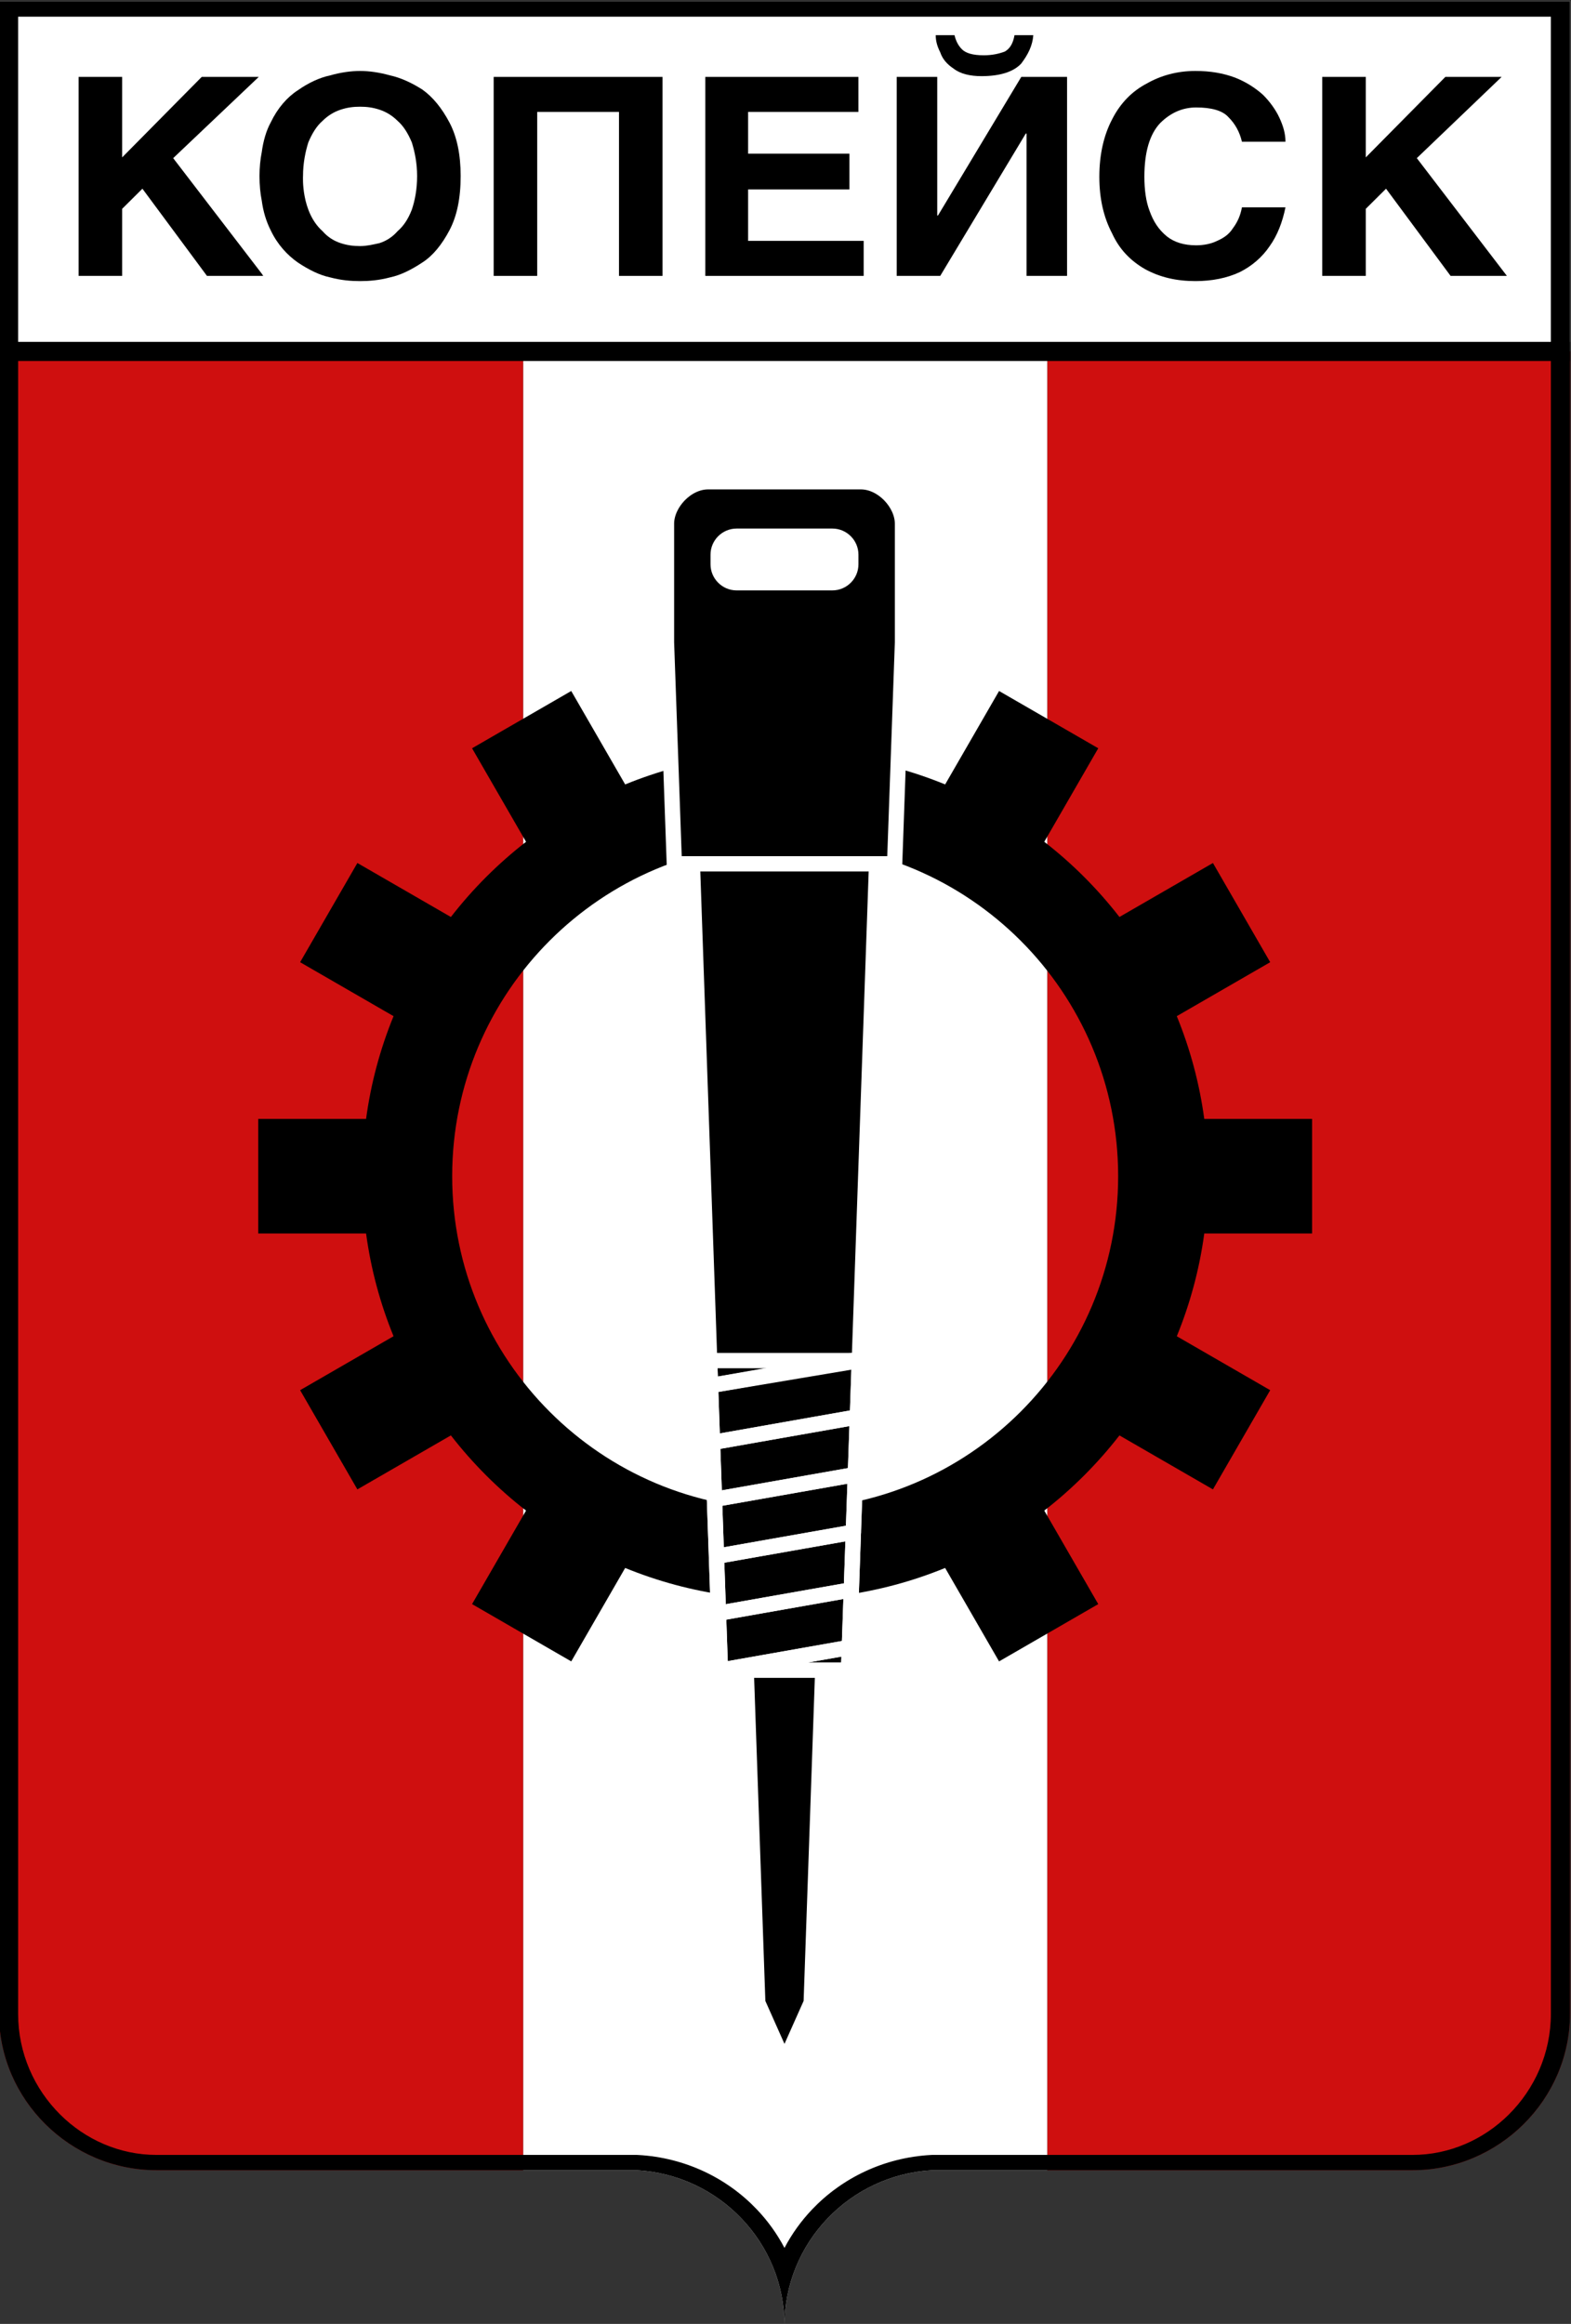 <?xml version="1.0" encoding="UTF-8"?>
<!DOCTYPE svg PUBLIC "-//W3C//DTD SVG 1.1//EN" "http://www.w3.org/Graphics/SVG/1.1/DTD/svg11.dtd">
<!-- Creator: CorelDRAW 2019 (64-Bit) -->
<svg xmlns="http://www.w3.org/2000/svg" xml:space="preserve" width="43.463mm" height="64.271mm" version="1.1" style="shape-rendering:geometricPrecision; text-rendering:geometricPrecision; image-rendering:optimizeQuality; fill-rule:evenodd; clip-rule:evenodd"
viewBox="0 0 4346300 6427100"
 xmlns:xlink="http://www.w3.org/1999/xlink"
 xmlns:xodm="http://www.corel.com/coreldraw/odm/2003">
 <rect x="0" y="0" width="4346300" height="6427100" fill="#333333" stroke="none"/>
 <defs>
  <style type="text/css">
   <![CDATA[
    .str1 {stroke:black;stroke-width:52920;stroke-miterlimit:22.926}
    .str0 {stroke:white;stroke-width:42330;stroke-linejoin:round;stroke-miterlimit:22.926}
    .fil3 {fill:none}
    .fil2 {fill:black}
    .fil1 {fill:#CF0F0F}
    .fil0 {fill:white}
   ]]>
  </style>
 </defs>
 <g id="Слой_x0020_1">
  <rect class="fil0" x="-2780" y="3775" width="4346300" height="968150"/>
  <path class="fil1" d="M4343520 971930l-1446300 0 0 5030090 1010560 0c238830,0 435740,-195460 435740,-432500l0 -4597590z"/>
  <path class="fil0" d="M2897220 6002020l0 -5030090 -1450000 0 0 5030090 314750 0c227880,12660 408360,200860 408360,428890 0,-228030 180500,-416230 408390,-428890l318500 0z"/>
  <path class="fil1" d="M1447220 6002020l0 -5030090 -1450000 0 0 4597590c0,237040 196890,432500 435720,432500l1014280 0z"/>
  <g id="_2259179149488">
   <path class="fil2" d="M1168520 247750c-29090,-18560 -60230,-32990 -89290,-39180 -29070,-8280 -58170,-12330 -83070,-12330 -24890,0 -53970,4050 -83050,12330 -29060,6190 -60220,20620 -89280,41220 -29080,18560 -56070,49460 -74760,88640 -12450,22660 -20770,51510 -24930,82450 -4130,20600 -6210,43270 -6210,65930 0,24710 2080,47420 6210,68020 4160,30950 12480,57700 24930,82450 18690,39180 45680,68030 74760,88600 31150,20610 60220,35080 89280,41230 31140,8260 58160,10310 83050,10310 24900,0 51920,-2050 83070,-10310 29060,-6150 58130,-20620 89290,-41230 29060,-18520 53970,-49420 74740,-88600 20760,-39170 31170,-88630 31170,-150470 0,-59740 -10410,-109240 -31170,-148380 -20770,-39180 -45680,-70080 -74740,-90680zm-29090 331830c-10350,26800 -22850,45280 -39450,59750 -14540,16480 -31140,26800 -49820,32990 -18710,4140 -35300,8240 -54000,8240 -18690,0 -35300,-2100 -53970,-8240 -18700,-6190 -35310,-16510 -49830,-32990 -60110,-53470 -54010,-152520 -54010,-152520 0,-35030 6260,-65930 14540,-92730 10390,-24750 22850,-45330 39470,-59790 14520,-14420 31130,-24710 49830,-30890 18670,-6200 35280,-8280 53970,-8280 18700,0 35290,2080 54000,8280 18680,6180 35280,16470 49820,30890 16600,14460 29100,35040 39450,59790 8330,26800 14530,57700 14530,92730 0,37120 -6200,68020 -14530,92770z"/>
   <polygon class="fil2" points="479130,437350 715850,212710 558050,212710 337940,435300 337940,212710 217530,212710 217530,763010 337940,763010 337940,577540 394000,521890 572590,763010 728300,763010 724140,756810 "/>
   <polygon class="fil2" points="1365770,763010 1486200,763010 1486200,309580 1712520,309580 1712520,763010 1832960,763010 1832960,212710 1365770,212710 "/>
   <path class="fil2" d="M2638590 190050c18680,14390 45710,20570 76850,20570 51920,0 89240,-12330 110010,-35030 18690,-24720 31190,-49470 33240,-78310l-51920 0c-4140,22690 -12410,37120 -26950,45360 -16640,6180 -35320,10280 -58190,10280 -31100,0 -49820,-6180 -60180,-16470 -10370,-10330 -16640,-22660 -20780,-39170l-51910 0c0,16510 4180,30930 12460,47410 6220,18520 18680,32980 37370,45360z"/>
   <polygon class="fil2" points="3919730,437350 4154370,212710 3998650,212710 3778550,435300 3778550,212710 3658130,212710 3658130,763010 3778550,763010 3778550,577540 3834600,521890 4013190,763010 4168930,763010 "/>
   <polygon class="fil2" points="2069680,523930 2349970,523930 2349970,424980 2069680,424980 2069680,309580 2374890,309580 2374890,212710 1951320,212710 1951320,763010 2389430,763010 2389430,666130 2069680,666130 "/>
   <path class="fil2" d="M3309300 297200c41500,0 72640,8240 89270,26800 18690,18570 31130,41230 37360,68030l120420 0c0,-22700 -6180,-43280 -16590,-65980 -10370,-22650 -27000,-45360 -45680,-63930 -20780,-18510 -45650,-34980 -76820,-47360 -33240,-12370 -68510,-18520 -110060,-18520 -49860,0 -95550,12330 -134960,35000 -39460,20600 -72680,53600 -95500,98910 -22860,43320 -35320,96920 -35320,158710 0,61880 12460,113350 35320,156660 20730,45360 51910,76260 91360,98960 41550,22630 87190,32940 139100,32940 45680,0 87200,-8260 122500,-24740 33190,-16470 62290,-41190 83060,-72120 20770,-28850 35310,-65980 43590,-107160l-120420 0c-4130,22620 -12440,41180 -24900,57740 -10370,16420 -24910,26800 -43600,34990 -16630,8230 -37360,12330 -58130,12330 -33270,0 -60230,-8230 -81010,-24670 -22820,-18600 -37360,-41260 -47730,-70110 -10360,-26800 -14540,-59750 -14540,-94820 0,-67980 14540,-117440 43630,-148380 29040,-28850 62230,-43280 99650,-43280z"/>
   <polygon class="fil2" points="2594990,596020 2592940,596020 2592940,212710 2480800,212710 2480800,763010 2601220,763010 2837910,369330 2840000,369330 2840000,763010 2952140,763010 2952140,212710 2825450,212710 "/>
  </g>
  <g>
   <path class="fil2" d="M4343520 5569520c0,237040 -196910,432500 -435740,432500l-1329060 0c-227890,12660 -408390,200860 -408390,428890 0,-228030 -180480,-416230 -408360,-428890l-1329030 0c-238830,0 -435720,-195460 -435720,-432500l0 -5565740 4346300 0 0 5565740zm-169450 278680c71810,-71280 116530,-170010 116530,-278680l0 -5523400 -4240460 0 0 5523400c0,108670 44720,207410 116530,278690 69200,68690 163630,111470 266270,111470l1329030 0 3510 170c130050,7220 245800,63790 328410,150570 30210,31730 56010,67530 76440,106430 20440,-38900 46240,-74700 76450,-106430 82620,-86770 198370,-143350 328430,-150570l3510 -170 1329060 0c102650,0 197080,-42780 266290,-111480z"/>
  </g>
  <path class="fil2" d="M2330630 4412360c99220,-13430 194470,-39310 284160,-75990l149200 258450 274390 -158430 -149310 -258610c77720,-60350 147630,-130250 207970,-207980l258630 149310 158410 -274380 -258370 -149160c36690,-89720 62570,-184990 76020,-284240l298310 0 0 -316840 -298330 0c-13450,-99220 -39340,-194470 -76040,-284180l258430 -149200 -158430 -274380 -258630 149310c-60330,-77710 -130230,-147650 -207940,-207980l149310 -258610 -274380 -158410 -149180 258390c-89720,-36690 -184980,-62570 -284220,-76020 -316840,30 0,0 -316840,30 -99230,13440 -194480,39330 -284200,76030l-149220 -258430 -274380 158410 149350 258690c-77710,60320 -147600,130230 -207920,207930l-258670 -149340 -158430 274380 258470 149220c-36700,89680 -62580,184940 -76010,284160l-298380 0 0 316840 298380 0c13430,99220 39310,194490 75990,284180l-258450 149220 158410 274380 258690 -149340c60320,77720 130230,147640 207930,207970l-149320 258630 274380 158430 149180 -258410c89720,36700 184980,62590 284200,76020 316840,-50 0,0 316840,-50zm-158410 -238200c-508780,0 -921240,-412460 -921240,-921240 0,-508780 412460,-921240 921240,-921240 508780,0 921240,412460 921240,921240 0,508780 -412460,921240 -921240,921240z"/>
  <g>
   <polygon class="fil2 str0" points="2170340,5704610 2244270,5538650 2280320,4501890 2170340,4501890 2060360,4501890 2096410,5538650 "/>
   <polygon class="fil2 str0" points="2347580,4619110 2430050,2248530 2170340,2248530 1910630,2248530 1993110,4619110 "/>
   <path class="fil2 str0" d="M2475070 2389020l21760 -612360c0,-143790 0,-184410 0,-328200 0,-55880 -55230,-116120 -115240,-116120l-422500 0c-60010,0 -115240,60240 -115240,116120 0,143790 0,184410 0,328200l21760 612360 609460 0z"/>
   <path class="fil0" d="M2170340 1461780l132480 0c39680,0 72140,32460 72140,72140l0 26740c0,39680 -32460,72150 -72140,72150l-132480 0 -132480 0c-39680,0 -72140,-32470 -72140,-72150l0 -26740c0,-39680 32460,-72140 72140,-72140l132480 0z"/>
   <polygon class="fil3 str0" points="2347580,4619110 2349760,4556220 1993110,4619110 "/>
   <polygon class="fil3 str0" points="1993110,4619110 1987600,4461680 2355310,4396840 2349760,4556220 "/>
   <polygon class="fil3 str0" points="1987600,4461680 1982110,4304240 2360860,4237460 2355310,4396840 "/>
   <polygon class="fil3 str0" points="1982110,4304240 1976680,4146790 2366470,4078060 2360860,4237460 "/>
   <polygon class="fil3 str0" points="1976680,4146790 1971110,3989370 2372040,3918670 2366470,4078060 "/>
   <polygon class="fil3 str0" points="1971110,3989370 1965610,3831930 2377490,3759310 2372040,3918670 "/>
   <polygon class="fil3 str0" points="1965610,3831930 2377370,3762890 1963320,3762890 "/>
  </g>
  <line class="fil3 str1" x1="-2780" y1="971930" x2="4343520" y2= "971930" />
 </g>
</svg>
